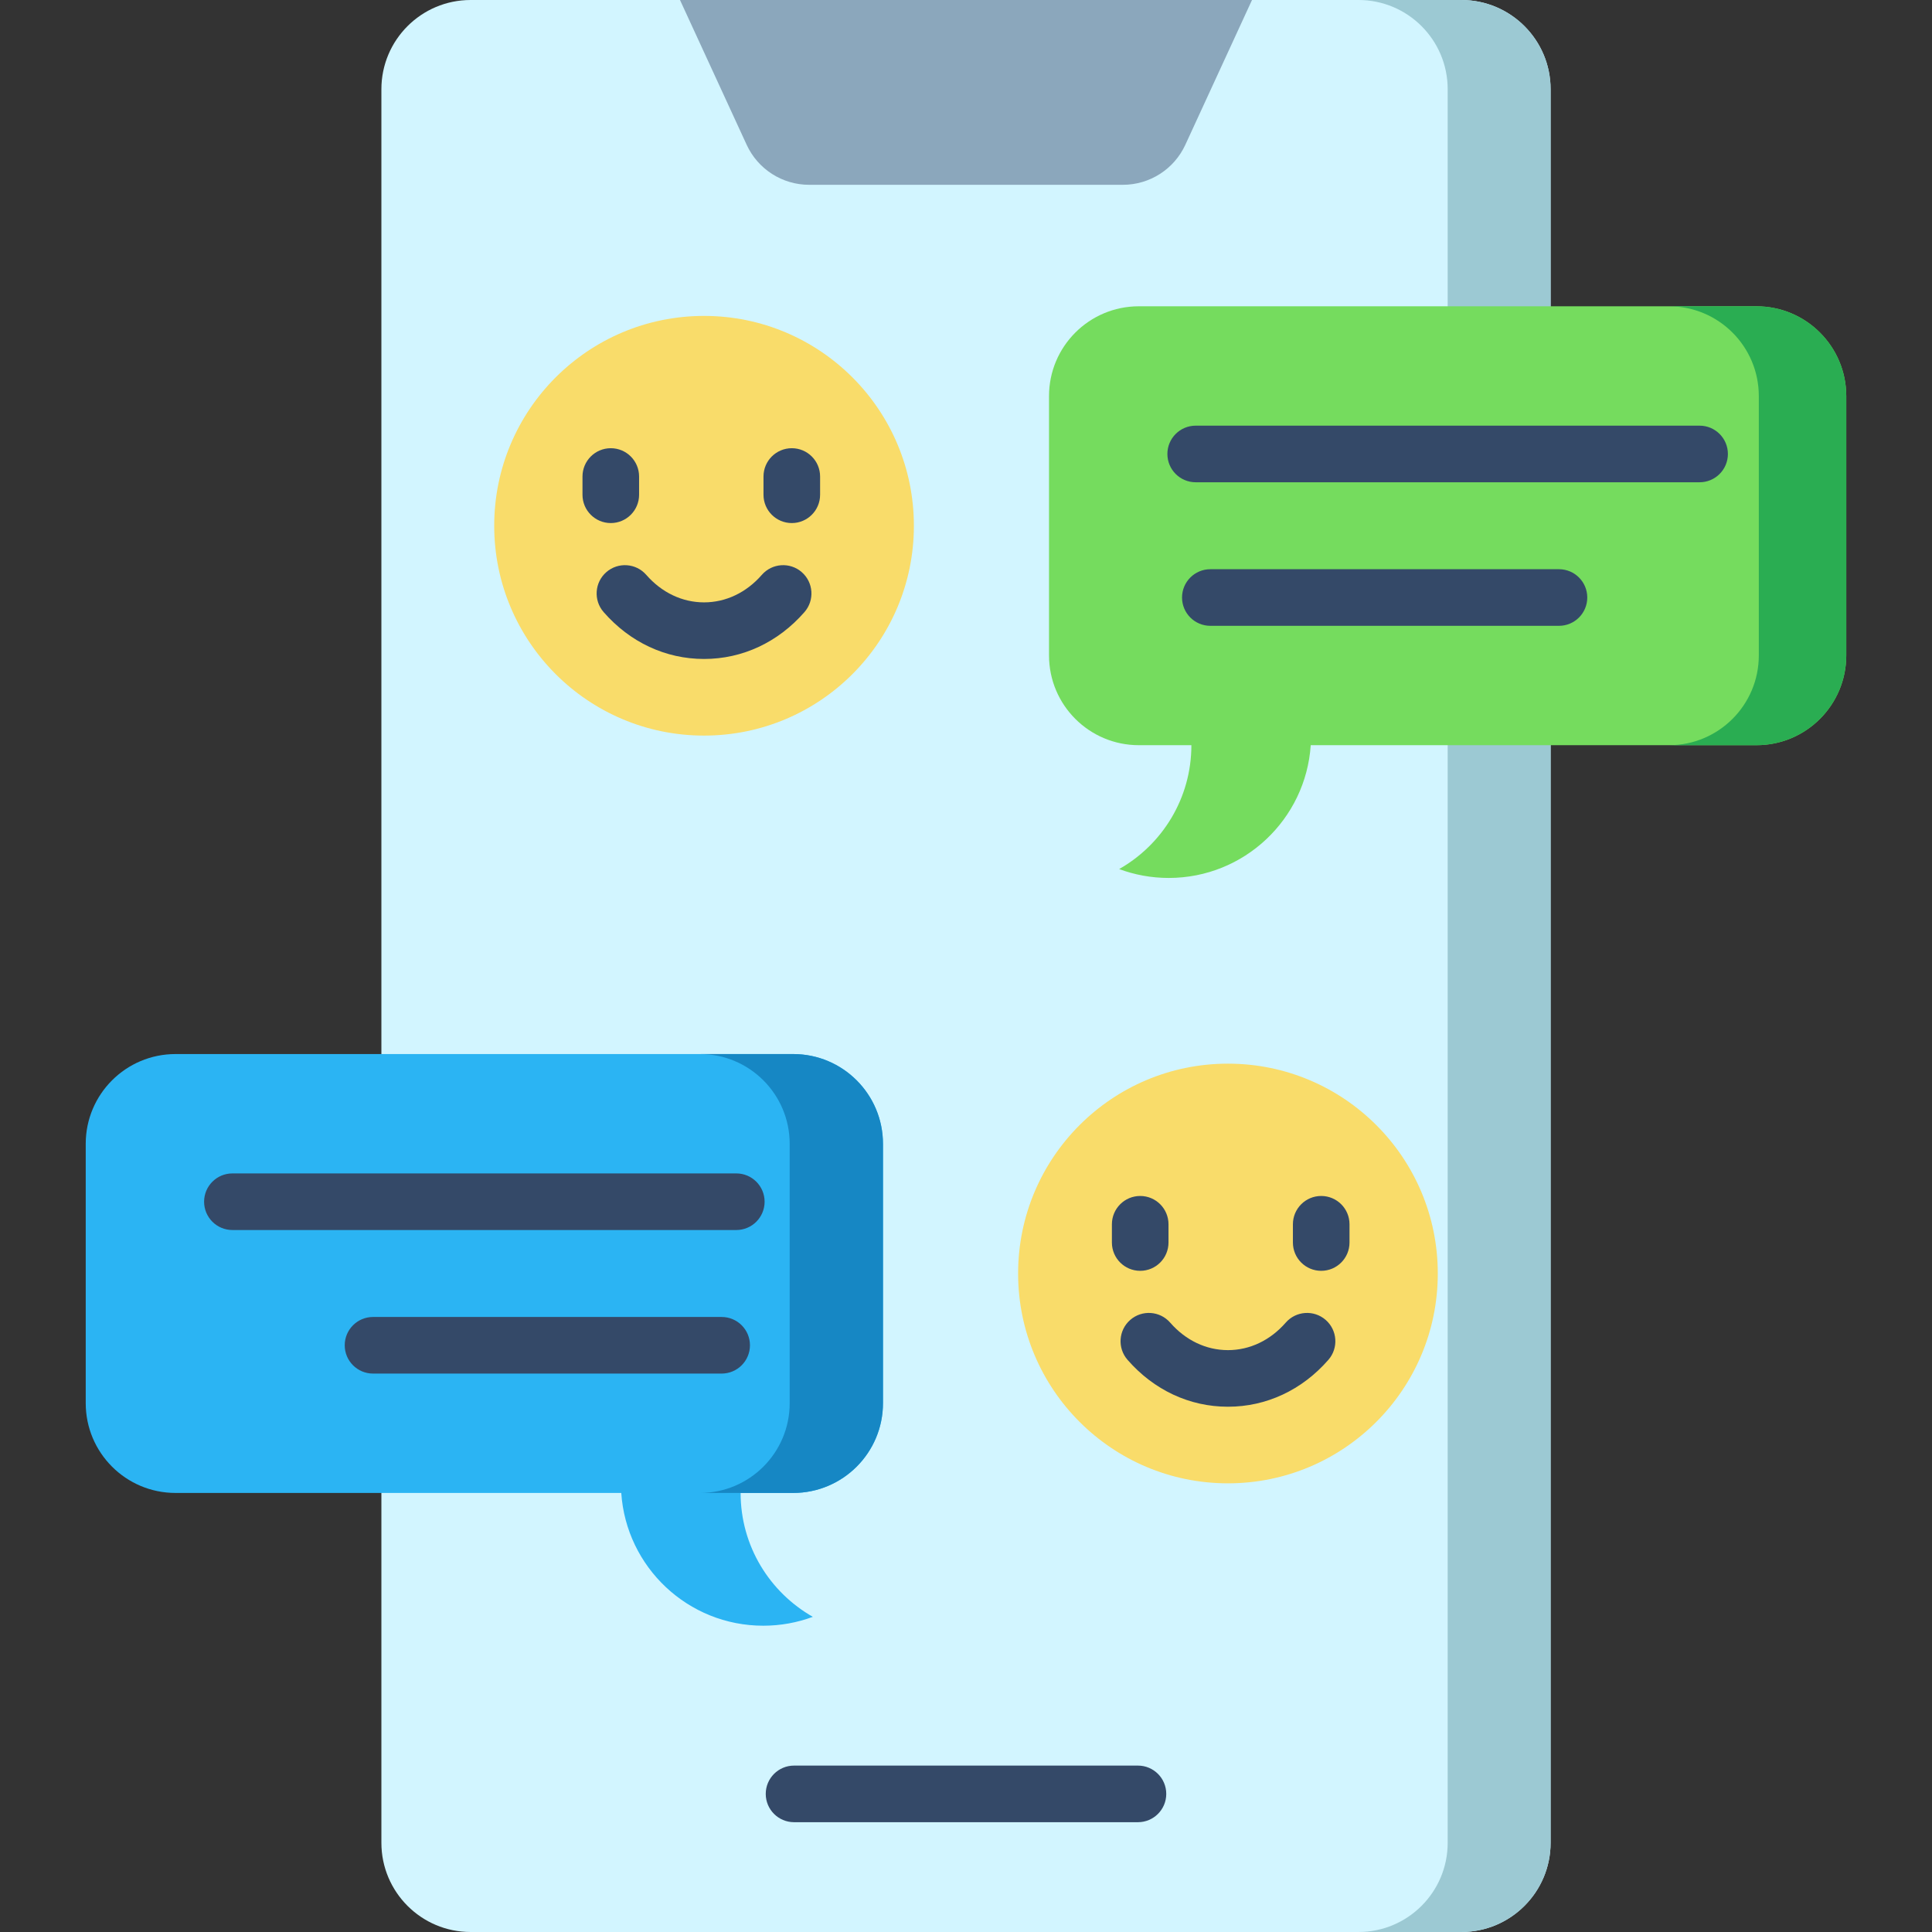 <?xml version="1.0" encoding="iso-8859-1"?>
<!-- Generator: Adobe Illustrator 19.0.0, SVG Export Plug-In . SVG Version: 6.00 Build 0)  -->
<svg version="1.1" id="Capa_1" xmlns="http://www.w3.org/2000/svg" xmlns:xlink="http://www.w3.org/1999/xlink" x="0px" y="0px"
	 viewBox="0 0 512.001 512.001" style="enable-background:new 0 0 512.001 512.001;" xml:space="preserve">
<rect x="0" y="0" width="512.001" height="512.001" fill="#333333" stroke="none"/>
<path style="fill:#D2F5FF;" d="M101.074,23.646v464.709c0,13.059,10.586,23.646,23.646,23.646h262.562
	c13.059,0,23.646-10.586,23.646-23.646V23.646C410.926,10.586,400.34,0,387.281,0H124.719C111.66,0,101.074,10.586,101.074,23.646z"
	/>
<path style="fill:#9CC9D3;" d="M387.281,0h-27.274c13.059,0,23.646,10.586,23.646,23.645v464.709
	c0,13.059-10.587,23.646-23.646,23.646h27.274c13.059,0,23.646-10.586,23.646-23.646V23.645C410.927,10.586,400.34,0,387.281,0z"/>
<path style="fill:#8BA7BC;" d="M180.206,0l17.667,38.368c2.977,6.465,9.444,10.607,16.561,10.607h83.134
	c7.117,0,13.584-4.142,16.561-10.607L331.794,0H180.206z"/>
<path style="fill:#344968;" d="M301.57,482.902h-91.14c-4.143,0-7.5-3.358-7.5-7.5s3.357-7.5,7.5-7.5h91.141
	c4.143,0,7.5,3.358,7.5,7.5S305.713,482.902,301.57,482.902z"/>
<circle style="fill:#F9DC6A;" cx="186.58" cy="139.33" r="55.61"/>
<g>
	<path style="fill:#344968;" d="M186.578,174.633c-10.171,0-19.623-4.414-26.614-12.428c-2.724-3.121-2.4-7.859,0.721-10.582
		c3.122-2.723,7.86-2.4,10.582,0.722c4.101,4.7,9.538,7.289,15.312,7.289s11.212-2.588,15.311-7.288
		c2.724-3.122,7.46-3.445,10.582-0.723s3.445,7.46,0.723,10.582C206.203,170.219,196.751,174.633,186.578,174.633z"/>
	<path style="fill:#344968;" d="M161.866,138.617c-4.143,0-7.5-3.358-7.5-7.5v-4.837c0-4.142,3.357-7.5,7.5-7.5s7.5,3.358,7.5,7.5
		v4.837C169.366,135.259,166.009,138.617,161.866,138.617z"/>
	<path style="fill:#344968;" d="M209.835,138.617c-4.143,0-7.5-3.358-7.5-7.5v-4.837c0-4.142,3.357-7.5,7.5-7.5s7.5,3.358,7.5,7.5
		v4.837C217.335,135.259,213.978,138.617,209.835,138.617z"/>
</g>
<path style="fill:#75DC5E;" d="M465.485,81.169H301.798c-13.144,0-23.798,10.655-23.798,23.798v68.719
	c0,13.143,10.655,23.798,23.798,23.798h13.932c0,14.077-7.715,26.345-19.142,32.83c4.091,1.519,8.515,2.353,13.134,2.353
	c19.981,0,36.324-15.534,37.636-35.183h118.127c13.144,0,23.798-10.655,23.798-23.798v-68.719
	C489.283,91.824,478.628,81.169,465.485,81.169z"/>
<path style="fill:#2AAD52;" d="M465.485,81.169h-23.179c13.144,0,23.799,10.655,23.799,23.798v68.719
	c0,13.143-10.655,23.798-23.799,23.798h23.179c13.144,0,23.799-10.655,23.799-23.798v-68.719
	C489.283,91.824,478.628,81.169,465.485,81.169z"/>
<g>
	<path style="fill:#344968;" d="M450.411,127.805h-133.54c-4.143,0-7.5-3.358-7.5-7.5s3.357-7.5,7.5-7.5h133.54
		c4.143,0,7.5,3.358,7.5,7.5S454.554,127.805,450.411,127.805z"/>
	<path style="fill:#344968;" d="M413.145,165.848h-92.392c-4.143,0-7.5-3.358-7.5-7.5s3.357-7.5,7.5-7.5h92.392
		c4.143,0,7.5,3.358,7.5,7.5S417.287,165.848,413.145,165.848z"/>
</g>
<circle style="fill:#F9DC6A;" cx="325.42" cy="337.49" r="55.61"/>
<g>
	<path style="fill:#344968;" d="M325.422,372.798c-10.173,0-19.625-4.414-26.615-12.429c-2.723-3.122-2.399-7.859,0.723-10.582
		c3.12-2.723,7.858-2.399,10.582,0.723c4.099,4.7,9.536,7.288,15.311,7.288c5.773,0,11.211-2.588,15.31-7.288
		c2.724-3.122,7.46-3.445,10.582-0.723s3.445,7.46,0.723,10.582C345.046,368.384,335.594,372.798,325.422,372.798z"/>
	<path style="fill:#344968;" d="M350.134,336.782c-4.143,0-7.5-3.358-7.5-7.5v-4.837c0-4.142,3.357-7.5,7.5-7.5s7.5,3.358,7.5,7.5
		v4.837C357.634,333.424,354.276,336.782,350.134,336.782z"/>
	<path style="fill:#344968;" d="M302.165,336.782c-4.143,0-7.5-3.358-7.5-7.5v-4.837c0-4.142,3.357-7.5,7.5-7.5s7.5,3.358,7.5,7.5
		v4.837C309.665,333.424,306.308,336.782,302.165,336.782z"/>
</g>
<path style="fill:#2BB4F3;" d="M46.515,279.333h163.687c13.144,0,23.798,10.655,23.798,23.798v68.719
	c0,13.143-10.655,23.798-23.798,23.798H196.27c0,14.077,7.715,26.345,19.142,32.83c-4.091,1.519-8.515,2.353-13.134,2.353
	c-19.981,0-36.324-15.534-37.636-35.183H46.515c-13.144,0-23.798-10.655-23.798-23.798v-68.719
	C22.717,289.988,33.372,279.333,46.515,279.333z"/>
<path style="fill:#1687C4;" d="M185.478,395.648h10.792h13.932c13.144,0,23.798-10.655,23.798-23.798v-68.719
	c0-13.143-10.655-23.798-23.798-23.798h-24.724c13.144,0,23.798,10.655,23.798,23.798v68.719
	C209.276,384.994,198.621,395.648,185.478,395.648z"/>
<g>
	<path style="fill:#344968;" d="M195.129,325.969H61.588c-4.143,0-7.5-3.358-7.5-7.5s3.357-7.5,7.5-7.5h133.541
		c4.143,0,7.5,3.358,7.5,7.5S199.271,325.969,195.129,325.969z"/>
	<path style="fill:#344968;" d="M191.247,364.013H98.855c-4.143,0-7.5-3.358-7.5-7.5s3.357-7.5,7.5-7.5h92.392
		c4.143,0,7.5,3.358,7.5,7.5S195.39,364.013,191.247,364.013z"/>
</g>
<g>
</g>
<g>
</g>
<g>
</g>
<g>
</g>
<g>
</g>
<g>
</g>
<g>
</g>
<g>
</g>
<g>
</g>
<g>
</g>
<g>
</g>
<g>
</g>
<g>
</g>
<g>
</g>
<g>
</g>
</svg>
